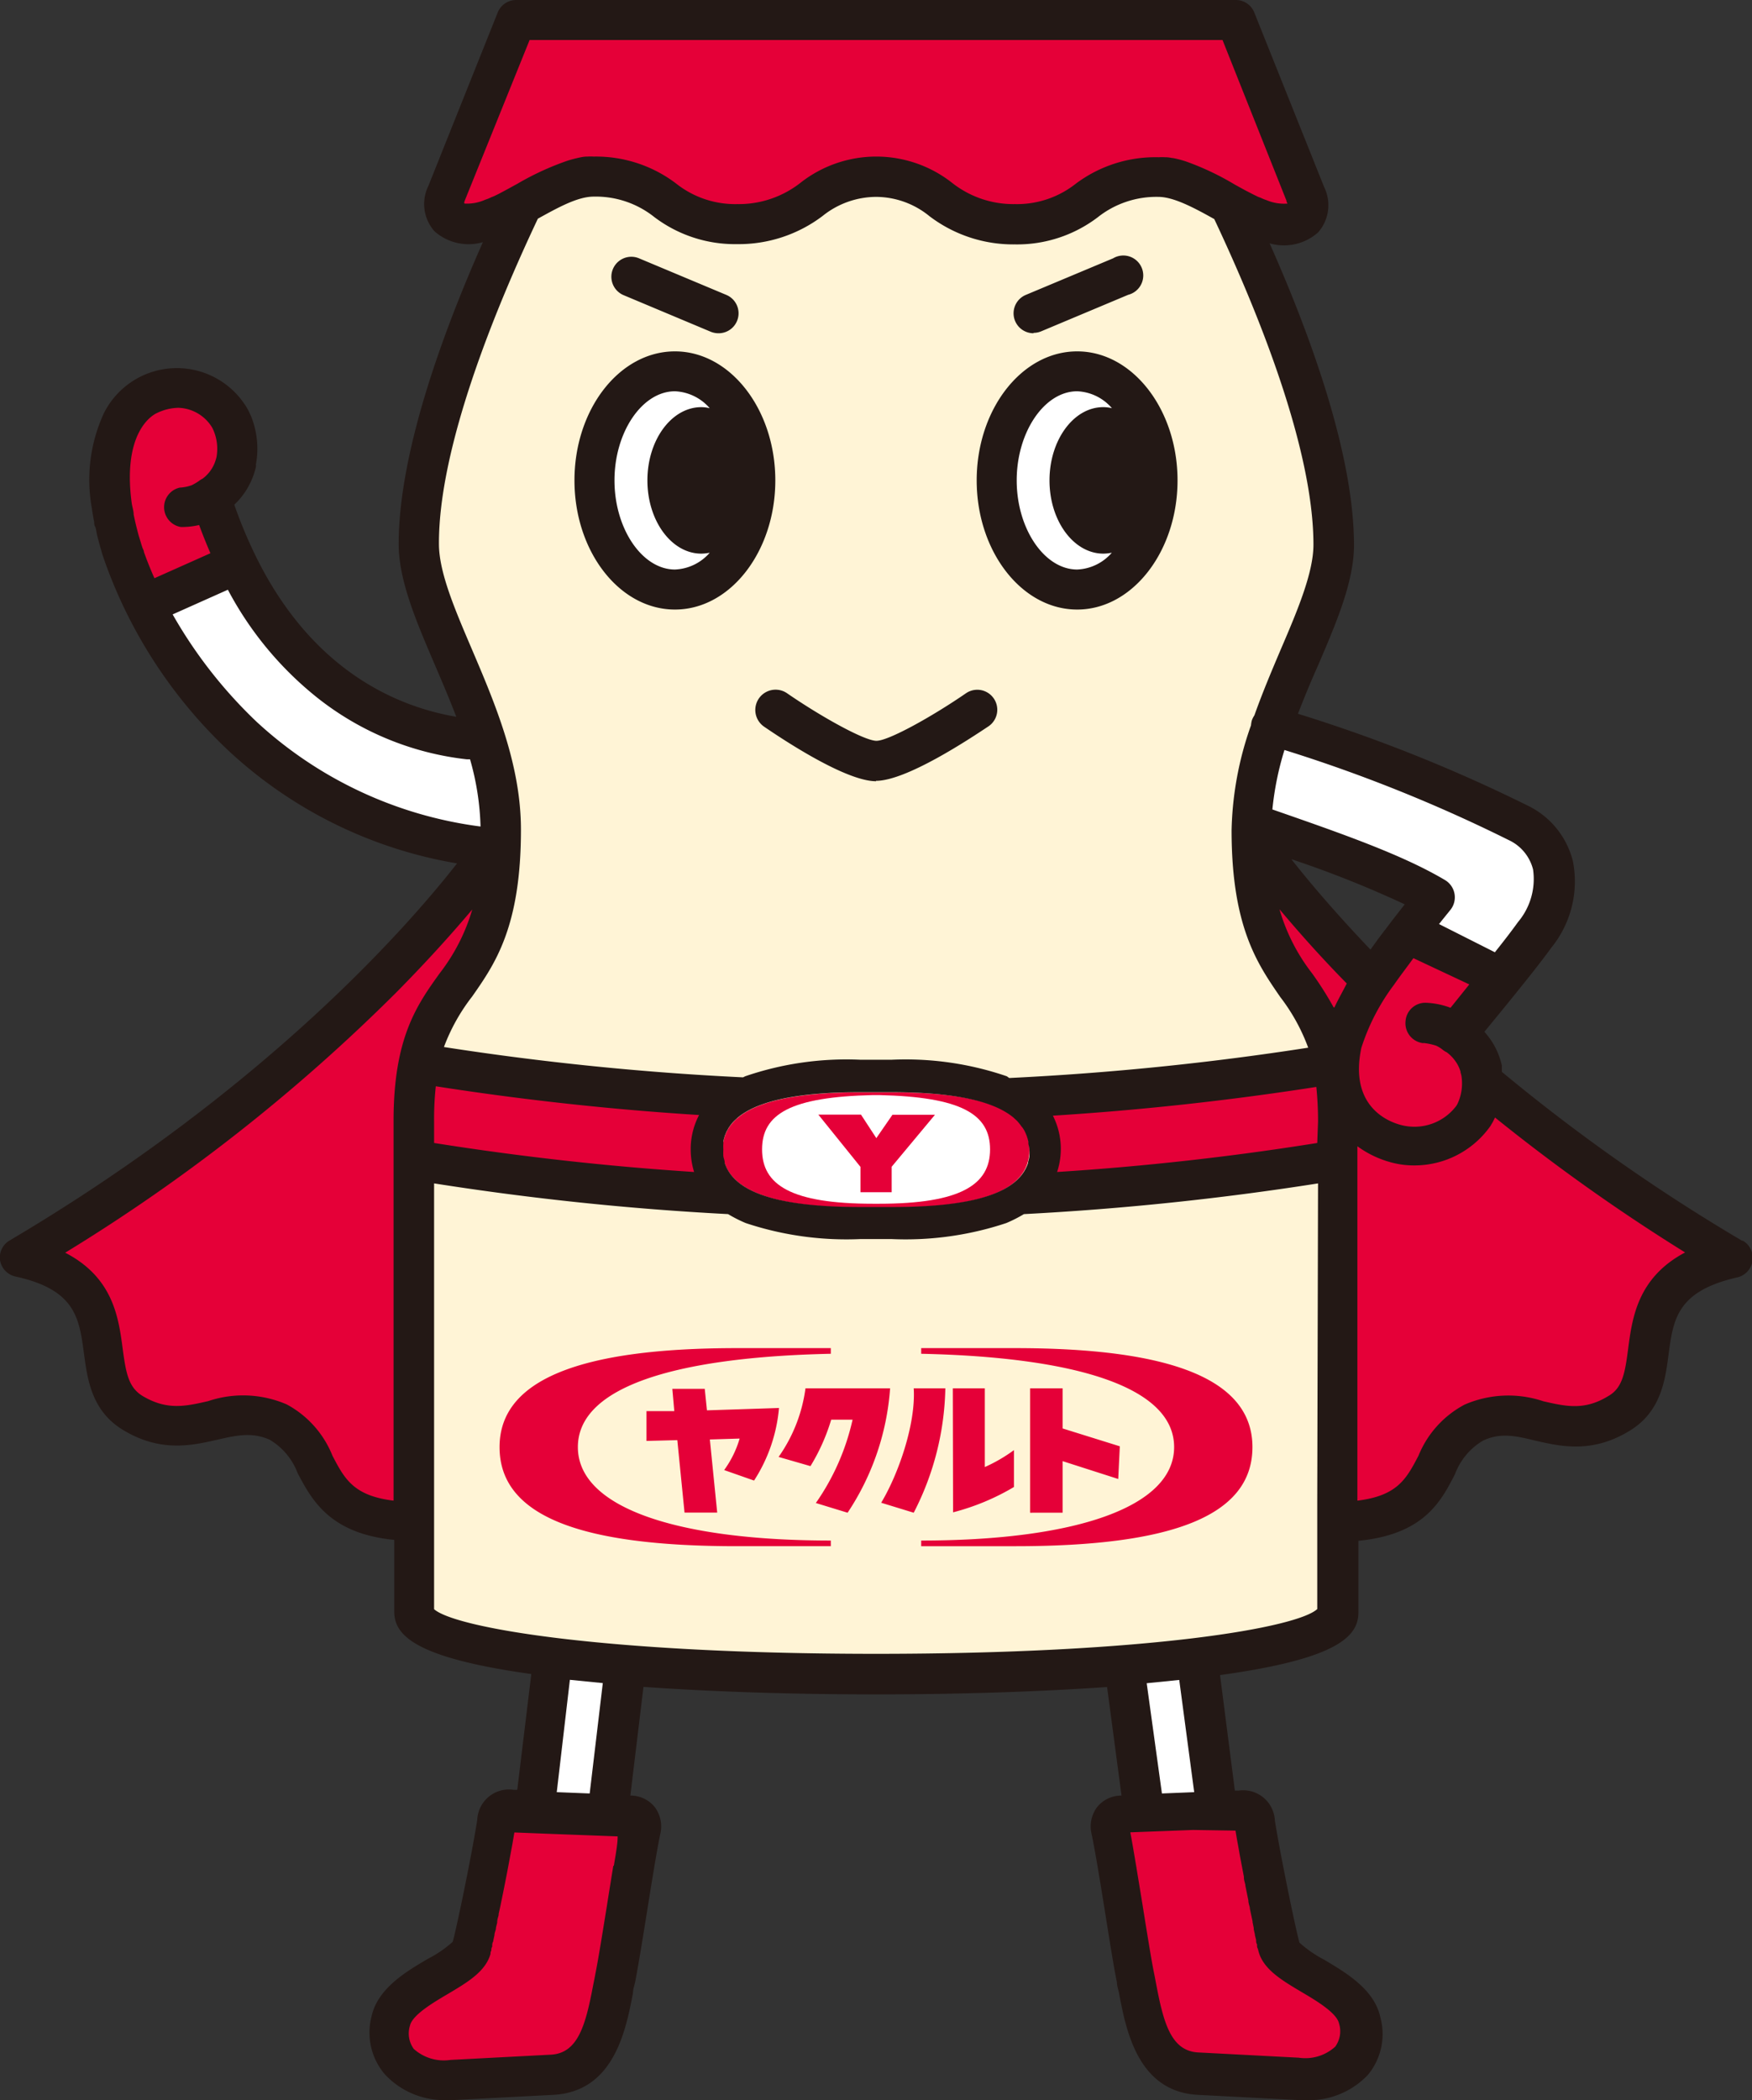 <svg xmlns="http://www.w3.org/2000/svg" viewBox="0 0 133.55 160"><rect x="0" y="0" width="133.55" height="160" fill="#333333" stroke="none"/><defs><style>.cls-1,.cls-4{fill:#e50038;}.cls-2{fill:#fff;}.cls-3{fill:#fff4d6;}.cls-4{fill-rule:evenodd;}.cls-5{fill:#231815;}</style></defs><g id="レイヤー_2" data-name="レイヤー 2"><g id="illust"><path class="cls-1" d="M113,82.42a5,5,0,0,1-.69,2.61,5.58,5.58,0,0,1-5.84,2.1c-2.23-.59-5.2-2.76-4.16-7.67a15.2,15.2,0,0,1,2.3-4.73A79.56,79.56,0,0,1,95.5,64.07h-.09C95.69,76.53,102,73.62,102,85.4v30.51H103c7.27-.55,5.42-5.66,9.31-7.53s6.68,2,11.05-.72-.74-9.72,8.63-11.85A141.88,141.88,0,0,1,113,82.42Z"/><path class="cls-1" d="M30,114.9c-3.37-.41-4.17-2-5.1-3.73a7.09,7.09,0,0,0-3.26-3.64,6.26,6.26,0,0,0-2.75-.63,12.39,12.39,0,0,0-2.83.42,11.23,11.23,0,0,1-2.52.38,5.31,5.31,0,0,1-2.86-.85c-1.36-.83-1.55-2.24-1.78-4-.3-2.28-.68-5.12-4.07-6.87l-.9-.47L4.76,95a136.62,136.62,0,0,0,25-19.75c2.09-2.12,4-4.24,5.72-6.29l1,.52a15.26,15.26,0,0,1-2.56,5c-1.64,2.34-3.33,4.76-3.33,10.91V115Z"/><path class="cls-2" d="M41.83,137.09,43,127.35l.57.06q1.2.14,2.49.24l.59.06-1.15,9.52Z"/><path class="cls-2" d="M86.8,127.71l.6,0c.85-.07,1.68-.15,2.47-.24l.56-.06,1.29,9.73-3.66.14Z"/><path class="cls-1" d="M34.05,157.53a3.79,3.79,0,0,1-2.91-1.05,2.51,2.51,0,0,1-.41-2.27c.21-1,1.49-1.81,3.15-2.79,1.38-.81,2.68-1.58,3-2.71l.06-.24.1-.38.08-.35.57.07-.56-.13.2-.9.11-.51.58.06-.56-.12.23-1.13c.13-.62.25-1.23.37-1.85l.13-.63c.16-.83.31-1.62.43-2.3.06-.33.11-.64.16-.92l.08-.5,9,.34-.12.66c-.11.58-.25,1.35-.42,2.36s-.34,2.1-.51,3.19c-.34,2.11-.66,4.09-.86,5.09-.06.27-.11.56-.17.86-.5,2.62-1.07,5.6-3.76,5.74l-7.55.39h-.46Z"/><path class="cls-1" d="M99.5,157.53h-.34l-7.67-.4c-2.69-.14-3.26-3.12-3.76-5.74,0-.3-.11-.59-.16-.86-.21-1-.53-3-.86-5.08-.16-1-.32-2-.48-2.94-.19-1.15-.33-2-.46-2.62l-.12-.66.67,0,4.79-.18,3.59-.13.08.5c.07.38.14.82.23,1.31l.11.55c.09.53.2,1.09.31,1.67l-.55.17.57-.11.12.6c.07.38.15.76.22,1.13l-.55.18.57-.11.1.51-.55.17.56-.12c.08.36.23,1.08.23,1.08l.2.94-.55.17.57-.13.09.41.07.32-.54.18.56-.13.06.27-.54.19.55-.14q0,.12.06.21c.31,1.14,1.61,1.91,3,2.72,1.66,1,2.94,1.81,3.15,2.79a2.51,2.51,0,0,1-.41,2.27A3.79,3.79,0,0,1,99.5,157.53Z"/><path class="cls-2" d="M37.7,64.51c-6.42-.75-14-3.5-19.17-8.38-5-4.74-9.2-11.75-10-17.62-.82-6.11,1.87-8,2.76-8.43a4.61,4.61,0,0,1,4.48,8.05,4.4,4.4,0,0,1-2,.59,3.8,3.8,0,0,0,1.38-.28,4.74,4.74,0,0,0,.92-.53C20.38,51.53,30.2,55.61,36.58,56.3Z"/><path class="cls-2" d="M95.93,63c5.39,1.88,10.24,3.54,13.48,5.46-2.19,2.75-6.36,7.73-7.06,11-1,4.91,1.93,7.08,4.16,7.67a5.58,5.58,0,0,0,5.84-2.1,4.61,4.61,0,0,0-1.64-6.47,4.3,4.3,0,0,0-2-.6,6.5,6.5,0,0,1,1.34.3,3.69,3.69,0,0,1,1,.52c2.27-2.89,4.43-5.4,6-7.57,2.64-3.64,1.63-7.08-1.26-8.55a122,122,0,0,0-18.86-7.39"/><path class="cls-1" d="M18.06,43a36.71,36.71,0,0,1-2-5,4.6,4.6,0,0,0-4.77-7.85c-.89.42-3.58,2.32-2.76,8.43a24.69,24.69,0,0,0,2.52,7.57Z"/><path class="cls-3" d="M95.4,63.21c0-8.48,6.24-16.24,6.24-21.73,0-8.39-5.19-20.38-8.62-27.38a10.52,10.52,0,0,0-4.72-1.59,9.5,9.5,0,0,0-6,2,7.79,7.79,0,0,1-5,1.65,8.14,8.14,0,0,1-5.14-1.74,8.8,8.8,0,0,0-10.87,0,8.23,8.23,0,0,1-5.16,1.74,7.79,7.79,0,0,1-4.95-1.65,9.49,9.49,0,0,0-6-2,10.52,10.52,0,0,0-4.73,1.59c-3.42,7-8.62,19-8.62,27.38,0,5.49,6.25,13.25,6.25,21.73,0,13.46-6.6,10.15-6.6,22.19v37.42c0,6.26,70.43,6.26,70.43,0V85.4C102,73.36,95.4,76.67,95.4,63.21Z"/><path class="cls-1" d="M52.87,89.87C46.19,89.43,39.5,88.68,33,87.64l-.48-.07V85.4a25.25,25.25,0,0,1,.13-2.71l.07-.6.6.1c6.58,1,13.31,1.77,20,2.19l.89.06-.42.78a5,5,0,0,0-.58,2.35,5.13,5.13,0,0,0,.24,1.55l.25.8Zm27,0,.84,0c6.68-.44,13.37-1.19,19.88-2.23l.48-.07V85.4a25.25,25.25,0,0,0-.13-2.71l-.07-.6-.59.1c-6.58,1-13.32,1.77-20,2.19l-.89.06.42.78a5,5,0,0,1,.58,2.35,5.13,5.13,0,0,1-.24,1.55Z"/><path class="cls-1" d="M111,78.76c1.19-1.51,2.34-2.92,3.4-4.23l-7-3.54c-2.1,2.7-4.51,6-5,8.47-1,4.91,1.93,7.08,4.16,7.67a5.58,5.58,0,0,0,5.84-2.1A4.61,4.61,0,0,0,111,78.76Z"/><path class="cls-1" d="M38.08,110.25c0,5.28,6.21,7.55,18.09,7.55.11,0,7.07,0,7.16,0v-.43c-11.6,0-19.28-2.46-19.28-7.12s7.63-6.86,19.28-7.11v-.43H56.17C44.17,102.71,38.08,105.13,38.08,110.25Zm39.3-7.54H70.22v.43c11.65.25,19.28,2.49,19.28,7.11s-7.68,7.12-19.28,7.12v.43c.09,0,7,0,7.16,0,11.88,0,18.09-2.27,18.09-7.55C95.47,105.13,89.38,102.71,77.38,102.71Zm-18,4.56a12.1,12.1,0,0,1-1.9,5.53L55.2,112a7.76,7.76,0,0,0,1.18-2.4l-2.27.07.56,5.57H52.18l-.55-5.52-2.35.06v-2.27l2.12,0-.15-1.7h2.47l.17,1.64Zm2-1.5h6.47a19.58,19.58,0,0,1-3.24,9.48l-2.42-.74a17.85,17.85,0,0,0,2.8-6.35H63.36a15,15,0,0,1-1.58,3.54L59.35,111A11.75,11.75,0,0,0,61.4,105.77Zm8.25,0h2.43a21.5,21.5,0,0,1-2.41,9.48l-2.48-.76C68.51,112.26,69.82,108.44,69.65,105.77Zm3,0h2.44v6a11.84,11.84,0,0,0,2.22-1.29v2.81a17.75,17.75,0,0,1-4.64,1.93Zm12.61,6.91L81,111.32v3.93H78.52v-9.48H81v3.06l4.36,1.36Z"/><path class="cls-2" d="M88.24,36.6c0,4.59-2.75,8.31-6.13,8.31S76,41.19,76,36.6s2.74-8.31,6.13-8.31S88.24,32,88.24,36.6Z"/><path class="cls-2" d="M57.58,36.6c0,4.59-2.75,8.31-6.13,8.31s-6.14-3.72-6.14-8.31,2.75-8.31,6.14-8.31S57.58,32,57.58,36.6Z"/><path class="cls-1" d="M77.36,16.13a8.14,8.14,0,0,1-5.14-1.74,8.8,8.8,0,0,0-10.87,0,8.23,8.23,0,0,1-5.16,1.74,7.79,7.79,0,0,1-4.95-1.65,9.49,9.49,0,0,0-6-2c-1.87,0-3.82,1.08-5.54,2a17.37,17.37,0,0,1-2.55,1.25,4.63,4.63,0,0,1-1.52.3l-.32,0-.62-.1.14-.6a2.64,2.64,0,0,1,.1-.31l5-12.6h53.6l5,12.6a2.64,2.64,0,0,1,.1.31l.14.6-.62.1-.32,0a4.63,4.63,0,0,1-1.52-.3,17.37,17.37,0,0,1-2.55-1.25c-1.72-1-3.67-2-5.53-2a9.5,9.5,0,0,0-6,2A7.79,7.79,0,0,1,77.36,16.13Z"/><path class="cls-1" d="M67.94,92c6.91,0,10.53-1.32,10.53-4.39s-3.55-4.39-10.53-4.39H65.61c-7,0-10.53,1.41-10.53,4.39S58.7,92,65.61,92Z"/><path class="cls-2" d="M66.56,91.71c-6.25,0-8.47-1.43-8.47-4.14s2.19-4,8.47-4.14H67c6.28.14,8.47,1.46,8.47,4.14S73.24,91.71,67,91.71Z"/><polygon class="cls-4" points="71.27 84.93 67.97 88.89 67.97 90.83 65.59 90.83 65.59 88.9 62.38 84.92 65.63 84.92 66.8 86.71 68.03 84.93 71.27 84.93"/><path class="cls-5" d="M82.11,26.77c-4.22,0-7.66,4.41-7.66,9.83s3.44,9.84,7.66,9.84S89.76,42,89.76,36.6,86.33,26.77,82.11,26.77Zm0,16.62c-2.5,0-4.61-3.11-4.61-6.79s2.11-6.79,4.61-6.79a3.7,3.7,0,0,1,2.65,1.29,2.74,2.74,0,0,0-.64-.08C81.85,31,80,33.52,80,36.6s1.84,5.58,4.11,5.58a3.39,3.39,0,0,0,.64-.07A3.69,3.69,0,0,1,82.11,43.39ZM51.45,26.77c-4.23,0-7.66,4.41-7.66,9.83s3.43,9.84,7.66,9.84S59.1,42,59.1,36.6,55.67,26.77,51.45,26.77Zm0,16.62c-2.5,0-4.61-3.11-4.61-6.79s2.11-6.79,4.61-6.79A3.72,3.72,0,0,1,54.1,31.1a2.74,2.74,0,0,0-.64-.08c-2.27,0-4.11,2.5-4.11,5.58s1.84,5.58,4.11,5.58a3.39,3.39,0,0,0,.64-.07A3.7,3.7,0,0,1,51.45,43.39Zm27.33-18a1.52,1.52,0,0,1-.59-2.92l6.66-2.79A1.52,1.52,0,1,1,86,22.46l-6.65,2.79A1.51,1.51,0,0,1,78.78,25.36Zm-24,0a1.58,1.58,0,0,1-.59-.11l-6.65-2.79a1.52,1.52,0,0,1,1.17-2.81l6.66,2.79a1.52,1.52,0,0,1-.59,2.92Zm12,34.13c-2.33,0-7.12-3.19-8.54-4.16A1.52,1.52,0,0,1,60,52.82c2.54,1.75,5.88,3.62,6.81,3.62s4.28-1.87,6.82-3.62a1.52,1.52,0,1,1,1.73,2.51C73.9,56.3,69.1,59.49,66.77,59.49Zm66,35a140.37,140.37,0,0,1-18.3-12.86c0-.1,0-.21,0-.31h0l0-.18a5.63,5.63,0,0,0-1.33-2.56h0l1.64-2c1.28-1.58,2.49-3.07,3.48-4.43a8,8,0,0,0,1.63-6.56,6.43,6.43,0,0,0-3.44-4.24,118.28,118.28,0,0,0-17.52-7c.49-1.27,1-2.5,1.53-3.68,1.41-3.29,2.74-6.4,2.74-9.16,0-6.92-3.32-16-6.43-23a3.91,3.91,0,0,0,3.7-.84,3.13,3.13,0,0,0,.45-3.46L95.63,1a1.52,1.52,0,0,0-1.41-1H39.33a1.52,1.52,0,0,0-1.41,1L32.66,14.15a3.13,3.13,0,0,0,.45,3.46,3.91,3.91,0,0,0,3.7.84c-3.11,7-6.42,16.11-6.42,23,0,2.76,1.33,5.87,2.74,9.16.55,1.29,1.13,2.63,1.65,4-4.41-.75-11-3.43-15.33-12.33,0,0,0,0,0,0a34.87,34.87,0,0,1-1.59-3.83,5.66,5.66,0,0,0,1.65-2.9,1.13,1.13,0,0,0,0-.18h0a6.6,6.6,0,0,0-.39-3.7v0l-.21-.44c-.08-.14-.16-.28-.25-.41h0a6.22,6.22,0,0,0-10.74.66A12.08,12.08,0,0,0,7,38.71c.05.36.11.71.18,1.07,0,.11,0,.23.07.34s.11.49.17.73l.12.45c.05.2.11.4.17.6a5.76,5.76,0,0,0,.18.59l.12.35a36.68,36.68,0,0,0,9.46,14.4,33.8,33.8,0,0,0,17.37,8.54C31.05,70.63,20.19,83,.75,94.5A1.5,1.5,0,0,0,0,96a1.52,1.52,0,0,0,1.16,1.25c4.6,1,4.88,3.18,5.24,5.87.26,1.93.57,4.35,2.94,5.8,2.87,1.76,5.28,1.21,7.22.77,1.48-.34,2.64-.6,4,0a5,5,0,0,1,2.13,2.55c1.07,2,2.4,4.59,7.36,5.08v5.43c0,1.74,1.32,3.52,10.45,4.79l-1.07,8.82h-.28a2.42,2.42,0,0,0-2.77,2.29c-.38,2.43-1.5,7.93-1.87,9.29a8.78,8.78,0,0,1-1.88,1.29c-1.71,1-3.85,2.28-4.31,4.4a4.9,4.9,0,0,0,1,4.39A6.18,6.18,0,0,0,34.05,160h.48l7.66-.4c4.62-.25,5.52-4.94,6.06-7.75,0-.28.1-.56.16-.82.21-1.06.54-3.07.88-5.2.39-2.43.79-4.95,1.05-6.14a2.46,2.46,0,0,0-.42-2,2.36,2.36,0,0,0-1.8-.89h-.07l1-8.28c5.27.37,11.35.57,17.72.57s12.37-.2,17.62-.56l1.1,8.27h-.07a2.36,2.36,0,0,0-1.8.89,2.47,2.47,0,0,0-.42,2c.26,1.19.67,3.71,1.06,6.15.34,2.13.66,4.14.88,5.19,0,.26.1.53.16.82.53,2.81,1.43,7.5,6,7.75L99,160h.48a6.18,6.18,0,0,0,4.79-1.92,4.87,4.87,0,0,0,.95-4.39c-.46-2.12-2.59-3.38-4.31-4.4A9.05,9.05,0,0,1,99.05,148c-.36-1.34-1.48-6.84-1.87-9.29a2.42,2.42,0,0,0-2.77-2.29h-.28L93,127.62c9.22-1.27,10.55-3.05,10.55-4.8v-5.43c5-.49,6.29-3,7.36-5.08a5,5,0,0,1,2.13-2.55c1.33-.63,2.49-.37,4,0,1.93.44,4.34,1,7.21-.77,2.37-1.45,2.69-3.87,2.94-5.8.36-2.69.64-4.82,5.24-5.87a1.52,1.52,0,0,0,.43-2.79ZM115,64a3.38,3.38,0,0,1,1.86,2.24,5.08,5.08,0,0,1-1.14,4c-.52.72-1.12,1.5-1.77,2.31l-4.26-2.15c.09-.1.17-.21.25-.31l.63-.78a1.53,1.53,0,0,0-.42-2.26c-3.25-1.93-7.84-3.53-13.16-5.38h0a22.9,22.9,0,0,1,.92-4.53A115.66,115.66,0,0,1,115,64Zm-6.52,15.46a4.7,4.7,0,0,1,1,.21A2.51,2.51,0,0,1,110,80h0a1.4,1.4,0,0,0,.28.17,3,3,0,0,1,.86,1h0a2.72,2.72,0,0,1,.19.47.14.14,0,0,1,0,.06,2.5,2.5,0,0,1,.07.26,3.68,3.68,0,0,1-.3,2.14l-.08.14h0a4,4,0,0,1-4.19,1.48c-1-.25-4-1.41-3.06-5.88a16.17,16.17,0,0,1,2.51-4.84c.47-.68,1-1.36,1.46-2L112,75l-.16.2-1.27,1.58a5.91,5.91,0,0,0-1.84-.38,1.51,1.51,0,0,0-1.59,1.4A1.53,1.53,0,0,0,108.52,79.48Zm-73.1-64a1.11,1.11,0,0,1,.07-.23L40.37,3.05H93.19l4.87,12.23c0,.1.06.17.08.23a3.43,3.43,0,0,1-1.57-.25,3.89,3.89,0,0,1-.49-.2L95.91,15l-.35-.17-.64-.33h0l-.8-.44A20.63,20.63,0,0,0,90.4,12.3a7.77,7.77,0,0,0-1-.26h-.05a3,3,0,0,0-.43-.06h-.11a3.87,3.87,0,0,0-.48,0h0A10.12,10.12,0,0,0,82,14a7.22,7.22,0,0,1-4.63,1.55,7.54,7.54,0,0,1-4.82-1.64,9.35,9.35,0,0,0-11.51,0,7.62,7.62,0,0,1-4.84,1.64A7.24,7.24,0,0,1,51.56,14a10.09,10.09,0,0,0-6.3-2.07h0a3.87,3.87,0,0,0-.48,0h-.11a3.18,3.18,0,0,0-.43.06h0c-.34.07-.69.16-1,.26A21.34,21.34,0,0,0,39.44,14c-.51.28-1,.55-1.44.78l-.35.17-.18.07a3.89,3.89,0,0,1-.49.2A3.41,3.41,0,0,1,35.42,15.51ZM41,16.66c1.44-.79,3-1.68,4.25-1.68h0a7.16,7.16,0,0,1,4.63,1.56,10.18,10.18,0,0,0,6.31,2.06,10.59,10.59,0,0,0,6.52-2.15A6.55,6.55,0,0,1,66.79,15a6.47,6.47,0,0,1,4.06,1.47,10.55,10.55,0,0,0,6.51,2.15,10.16,10.16,0,0,0,6.31-2.06A7.19,7.19,0,0,1,88.3,15h0c1.2,0,2.82.89,4.26,1.69,3.3,7,7.56,17.45,7.56,24.81,0,2.13-1.21,5-2.5,8-.67,1.58-1.38,3.25-2,5a1.66,1.66,0,0,0-.2.4,2.25,2.25,0,0,0-.06.36,25.33,25.33,0,0,0-1.48,8c0,7.39,2,10.21,3.71,12.7a14.55,14.55,0,0,1,2.13,3.86,216.11,216.11,0,0,1-22.79,2.31L76.75,82a23.79,23.79,0,0,0-8.81-1.26H65.61A23.79,23.79,0,0,0,56.8,82l-.16.08a216,216,0,0,1-22.8-2.31A14.55,14.55,0,0,1,36,75.91c1.74-2.49,3.71-5.31,3.71-12.7,0-5-2-9.67-3.75-13.77-1.28-3-2.5-5.83-2.5-8C33.43,34.12,37.69,23.67,41,16.66ZM78.47,87.57a4.55,4.55,0,0,1,0,.53,2.86,2.86,0,0,1-.1.42s0,0,0,.07a3,3,0,0,1-.45.87h0c-1.29,1.73-4.64,2.5-9.92,2.5H65.61c-5.28,0-8.62-.77-9.92-2.5h0a3,3,0,0,1-.45-.87s0,0,0-.07-.07-.27-.1-.42a4.55,4.55,0,0,1,0-.53,3.57,3.57,0,0,1,0-.47s0-.09,0-.14a2,2,0,0,1,.09-.35c0-.07.05-.14.07-.2a1.89,1.89,0,0,1,.11-.25l.12-.21a.83.83,0,0,1,.08-.12,2.89,2.89,0,0,1,.36-.44l0,0,.26-.24c1.57-1.31,4.69-1.94,9.35-1.94h2.33c4.66,0,7.78.63,9.35,1.94h0l.26.24,0,0a3.55,3.55,0,0,1,.35.44A.83.83,0,0,1,78,86a1.13,1.13,0,0,1,.12.21,2.72,2.72,0,0,1,.11.25,1.18,1.18,0,0,1,.07.2,2,2,0,0,1,.09.35c0,.05,0,.09,0,.14A3.57,3.57,0,0,1,78.47,87.57ZM52.91,89.29Q43,88.65,33.09,87.08V85.4a23.18,23.18,0,0,1,.13-2.64q10,1.56,20.07,2.19a5.57,5.57,0,0,0-.64,2.62A5.84,5.84,0,0,0,52.91,89.29ZM11.77,44.05c-.3-.68-.57-1.35-.8-2,0-.1-.07-.21-.11-.32s-.11-.34-.16-.51-.12-.38-.17-.57l-.12-.47c-.06-.23-.11-.46-.16-.69l-.06-.28c0-.3-.11-.59-.15-.88-.73-5.46,1.62-6.72,1.9-6.85a3.91,3.91,0,0,1,1.66-.41,3.12,3.12,0,0,1,2.55,1.47l.06.11,0,0a3.57,3.57,0,0,1,.3,2.14,2.5,2.5,0,0,1-.07.26v0a2.75,2.75,0,0,1-1,1.42,1.66,1.66,0,0,0-.3.19,4.38,4.38,0,0,1-.51.3,3.14,3.14,0,0,1-.93.19,1.53,1.53,0,0,0,.08,3h0A5.73,5.73,0,0,0,15.18,40h0c.27.74.56,1.45.86,2.15l-4.24,1.89Zm1.39,2.76,4.21-1.88a26.14,26.14,0,0,0,6.82,8.23,22.34,22.34,0,0,0,11.39,4.69h.25a20.39,20.39,0,0,1,.8,5.12A31,31,0,0,1,19.57,55,35.47,35.47,0,0,1,13.16,46.81ZM30,85.4v28.93c-3.06-.37-3.74-1.67-4.66-3.43A7.65,7.65,0,0,0,21.86,107a8.38,8.38,0,0,0-6-.25c-1.75.4-3.14.71-5-.4-1.07-.66-1.26-1.74-1.51-3.61-.31-2.35-.72-5.41-4.38-7.3A136.43,136.43,0,0,0,30.21,75.61C32.66,73.13,34.56,71,36,69.29a14.61,14.61,0,0,1-2.49,4.87C31.78,76.57,30,79.07,30,85.4Zm16.75,56.75c-.16,1-.34,2.1-.51,3.19-.34,2.1-.66,4.08-.86,5.06-.05.28-.11.57-.17.87-.57,3-1.14,5.16-3.22,5.27l-7.66.4h0a3.43,3.43,0,0,1-2.79-.84,2,2,0,0,1-.29-1.77c.18-.81,1.74-1.74,2.88-2.41,1.48-.88,2.88-1.7,3.26-3.06,0-.07,0-.16.06-.25v0c0-.09,0-.19.07-.3l0-.05c0-.11,0-.23.08-.35v-.06l.09-.41v0c0-.15.07-.31.11-.47h0c0-.16.07-.33.1-.5l0-.06c0-.17.07-.33.11-.51v-.08l.12-.54v0c.12-.59.25-1.21.37-1.83v0l.12-.61h0c.16-.82.3-1.61.43-2.3.06-.34.11-.65.16-.93l3.07.12,4.8.18C47.09,140.43,46.94,141.25,46.79,142.15Zm-4.31-5.61,1-8.56,2.51.25-1,8.41-2.48-.1Zm51.74,2.93c.06.39.14.83.23,1.32l.09.52v0l.32,1.68v.06c0,.19.07.37.11.55v.06c.08.38.15.75.23,1.13v0c0,.19.07.37.11.54v.06c.07.36.15.7.21,1l0,.06.09.44,0,.1.09.4v.05l.09.36v0c0,.12,0,.23.07.33l0,.05c0,.1,0,.2.06.28l0,0,.06.23c.37,1.35,1.77,2.18,3.25,3.06,1.14.67,2.7,1.6,2.88,2.41a2,2,0,0,1-.29,1.77,3.39,3.39,0,0,1-2.78.84h0l-7.66-.4c-2.08-.11-2.65-2.25-3.22-5.27-.06-.3-.11-.59-.17-.87-.2-1-.52-3-.85-5.06-.16-1-.33-2-.48-2.93h0c-.17-1-.32-1.92-.46-2.64l4.79-.18Zm-6.77-11.23,2.48-.25,1.14,8.55h0l-2.46.1Zm13-13.86v8.21C98.89,124,87.67,126,66.78,126s-32.12-2-33.69-3.4V90.16A216.83,216.83,0,0,0,55.5,92.5a10.45,10.45,0,0,0,1.34.68,24.29,24.29,0,0,0,8.77,1.22h2.33a24.29,24.29,0,0,0,8.77-1.22,10.45,10.45,0,0,0,1.34-.68,217.31,217.31,0,0,0,22.42-2.34Zm0-27.3q-9.89,1.58-19.83,2.21A5.61,5.61,0,0,0,80.26,85q10.06-.63,20.08-2.19a25.74,25.74,0,0,1,.13,2.64Zm1.25-10.33a25.58,25.58,0,0,0-1.64-2.59,14.53,14.53,0,0,1-2.49-4.89c1.31,1.56,3,3.49,5.13,5.66C102.35,75.54,102,76.15,101.72,76.75ZM98.44,65.46a80.79,80.79,0,0,1,8.64,3.44l-.9,1.15h0l-.58.77a1.84,1.84,0,0,0-.17.22c-.25.32-.49.65-.74,1l-.06.08-.16.23C101.7,69.45,99.7,67.07,98.44,65.46Zm25.67,37.29c-.24,1.87-.44,3-1.51,3.61-1.81,1.11-3.2.8-4.95.4a8.38,8.38,0,0,0-6,.25,7.65,7.65,0,0,0-3.52,3.89c-.92,1.76-1.6,3.06-4.66,3.43v-27a7.73,7.73,0,0,0,2.61,1.24,6.58,6.58,0,0,0,1.71.22,7.09,7.09,0,0,0,5.77-2.93h0l.05-.07.2-.34.15-.31a144.42,144.42,0,0,0,14.49,10.28C124.83,97.34,124.42,100.4,124.11,102.75Z"/></g></g></svg>